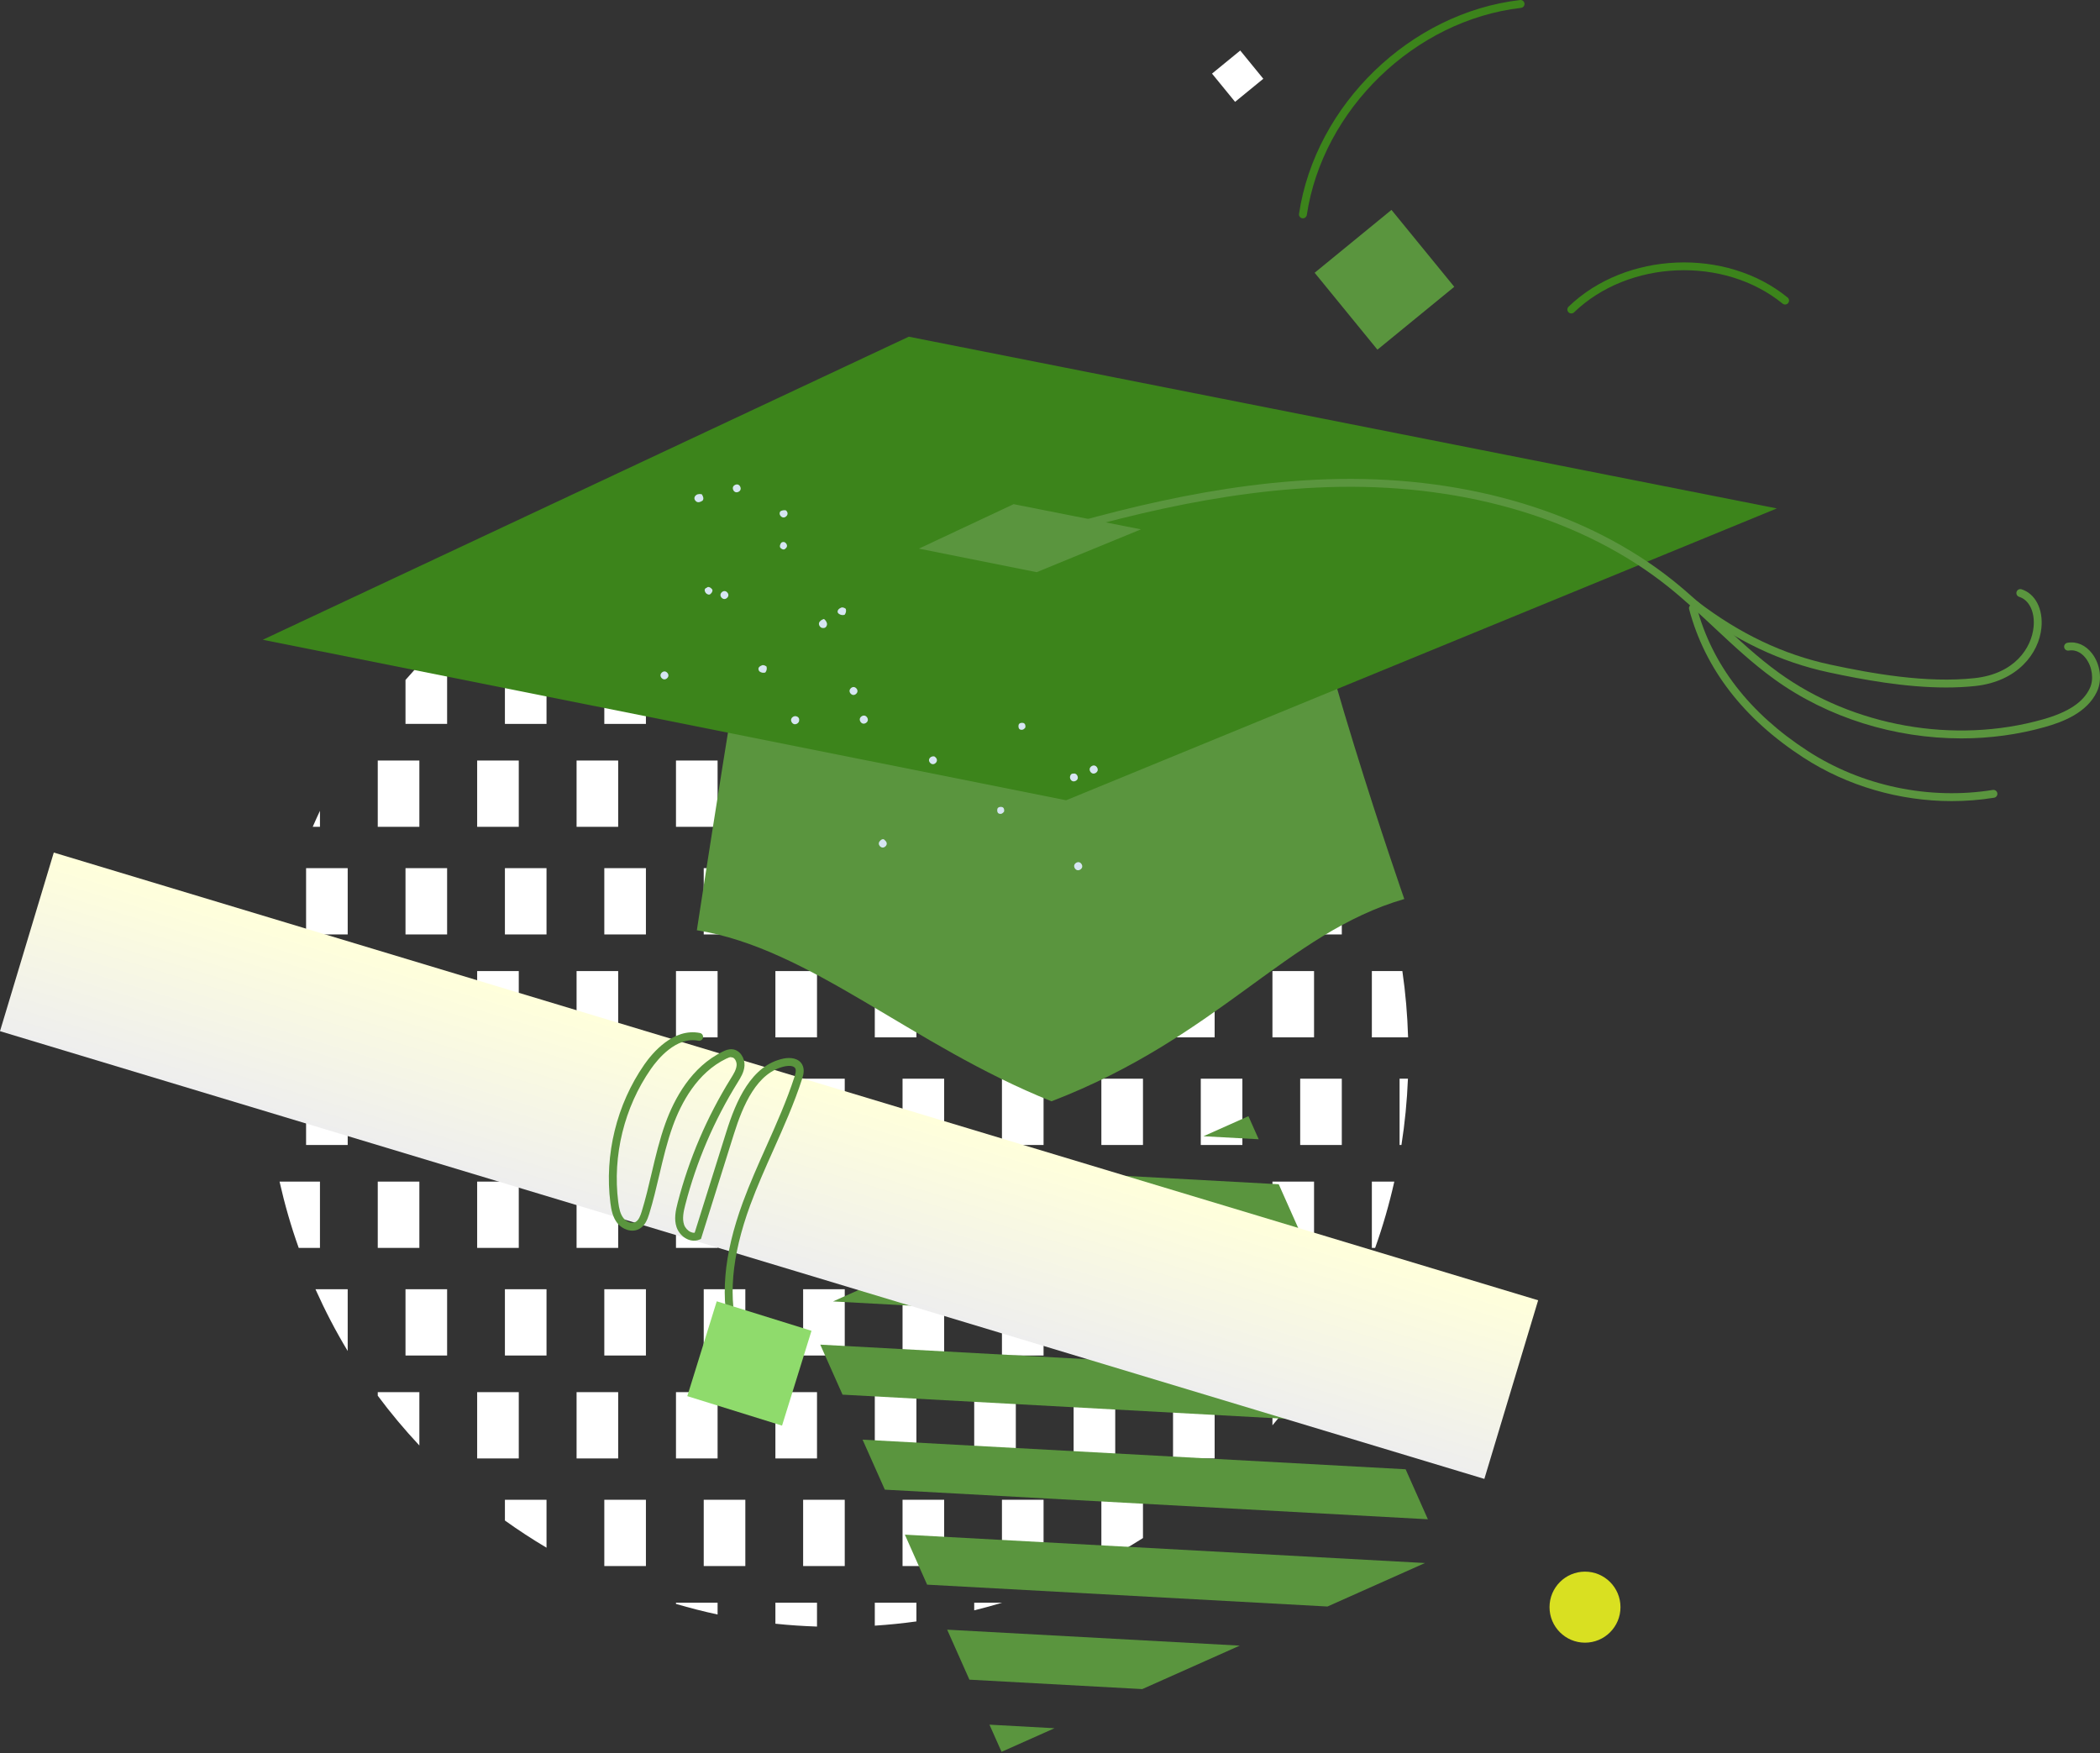 <?xml version="1.0" encoding="UTF-8"?> <svg xmlns="http://www.w3.org/2000/svg" width="1399" height="1168" viewBox="0 0 1399 1168" fill="none"><rect x="0" y="0" width="1399" height="1168" fill="#333333" stroke="none"/> <path d="M496.539 342.01V326.669C487.175 328.177 477.942 330.073 468.82 332.248V342.005L496.539 342.01Z" fill="white"></path> <path d="M562.768 342.01V321.87C561.023 321.847 559.307 321.739 557.554 321.739C549.995 321.739 542.496 322.024 535.039 322.454V342.005L562.768 342.01Z" fill="white"></path> <path d="M628.987 342.01V328.532C619.856 326.795 610.614 325.381 601.268 324.312V342.005C601.268 342.01 628.987 342.01 628.987 342.01Z" fill="white"></path> <path d="M680.055 342.01C675.896 340.595 671.717 339.204 667.492 337.934V342.01H680.055Z" fill="white"></path> <path d="M345.605 410.575V386.211C336.036 392.639 326.807 399.516 317.886 406.756V410.57L345.605 410.575Z" fill="white"></path> <path d="M411.829 366.416H384.11V410.58H411.829V366.416Z" fill="white"></path> <path d="M478.053 366.416H450.334V410.58H478.053V366.416Z" fill="white"></path> <path d="M544.282 366.416H516.563V410.58H544.282V366.416Z" fill="white"></path> <path d="M610.501 366.416H582.782V410.58H610.501V366.416Z" fill="white"></path> <path d="M676.73 366.416H649.011V410.58H676.73V366.416Z" fill="white"></path> <path d="M715.235 410.575H742.954V369.978C740.804 368.774 738.654 367.574 736.476 366.412H715.23V410.575H715.235Z" fill="white"></path> <path d="M801.862 410.575C795.254 405.038 788.44 399.744 781.464 394.66V410.575H801.862Z" fill="white"></path> <path d="M297.862 482.273V438.11H283.764C279.092 442.951 274.554 447.913 270.138 452.997V482.268H297.862V482.273Z" fill="white"></path> <path d="M364.086 438.114H336.367V482.278H364.086V438.114Z" fill="white"></path> <path d="M430.305 438.114H402.586V482.278H430.305V438.114Z" fill="white"></path> <path d="M496.534 438.114H468.815V482.278H496.534V438.114Z" fill="white"></path> <path d="M562.758 438.114H535.039V482.278H562.758V438.114Z" fill="white"></path> <path d="M628.987 438.114H601.268V482.278H628.987V438.114Z" fill="white"></path> <path d="M695.211 438.114H667.492V482.278H695.211V438.114Z" fill="white"></path> <path d="M761.44 438.114H733.721V482.278H761.44V438.114Z" fill="white"></path> <path d="M827.664 438.114H799.945V482.278H827.664V438.114Z" fill="white"></path> <path d="M867.993 482.273C867.382 481.414 866.785 480.56 866.169 479.705V482.273H867.993Z" fill="white"></path> <path d="M213.156 540.171C211.491 543.696 209.896 547.258 208.339 550.834H213.156V540.171Z" fill="white"></path> <path d="M279.376 506.68H251.657V550.843H279.376V506.68Z" fill="white"></path> <path d="M345.6 506.68H317.881V550.843H345.6V506.68Z" fill="white"></path> <path d="M411.829 506.68H384.11V550.843H411.829V506.68Z" fill="white"></path> <path d="M478.053 506.68H450.334V550.843H478.053V506.68Z" fill="white"></path> <path d="M544.282 506.68H516.563V550.843H544.282V506.68Z" fill="white"></path> <path d="M610.501 506.68H582.782V550.843H610.501V506.68Z" fill="white"></path> <path d="M676.73 506.68H649.011V550.843H676.73V506.68Z" fill="white"></path> <path d="M742.954 506.68H715.235V550.843H742.954V506.68Z" fill="white"></path> <path d="M809.183 506.68H781.464V550.843H809.183V506.68Z" fill="white"></path> <path d="M875.407 506.68H847.688V550.843H875.407V506.68Z" fill="white"></path> <path d="M231.633 578.382H203.914V622.546H231.633V578.382Z" fill="white"></path> <path d="M297.862 578.382H270.143V622.546H297.862V578.382Z" fill="white"></path> <path d="M364.086 578.382H336.367V622.546H364.086V578.382Z" fill="white"></path> <path d="M430.305 578.382H402.586V622.546H430.305V578.382Z" fill="white"></path> <path d="M496.534 578.382H468.815V622.546H496.534V578.382Z" fill="white"></path> <path d="M562.758 578.382H535.039V622.546H562.758V578.382Z" fill="white"></path> <path d="M628.987 578.382H601.268V622.546H628.987V578.382Z" fill="white"></path> <path d="M695.211 578.382H667.492V622.546H695.211V578.382Z" fill="white"></path> <path d="M761.44 578.382H733.721V622.546H761.44V578.382Z" fill="white"></path> <path d="M827.664 578.382H799.945V622.546H827.664V578.382Z" fill="white"></path> <path d="M893.893 578.382H866.174V622.546H893.893V578.382Z" fill="white"></path> <path d="M213.147 646.947H185.428V691.111H213.147V646.947Z" fill="white"></path> <path d="M279.376 646.947H251.657V691.111H279.376V646.947Z" fill="white"></path> <path d="M345.6 646.947H317.881V691.111H345.6V646.947Z" fill="white"></path> <path d="M411.829 646.947H384.11V691.111H411.829V646.947Z" fill="white"></path> <path d="M478.053 646.947H450.334V691.111H478.053V646.947Z" fill="white"></path> <path d="M544.282 646.947H516.563V691.111H544.282V646.947Z" fill="white"></path> <path d="M610.501 646.947H582.782V691.111H610.501V646.947Z" fill="white"></path> <path d="M676.73 646.947H649.011V691.111H676.73V646.947Z" fill="white"></path> <path d="M742.954 646.947H715.235V691.111H742.954V646.947Z" fill="white"></path> <path d="M809.183 646.947H781.464V691.111H809.183V646.947Z" fill="white"></path> <path d="M875.407 646.947H847.688V691.111H875.407V646.947Z" fill="white"></path> <path d="M913.917 691.102H938.059C937.607 676.153 936.362 661.41 934.24 646.938H913.917V691.102Z" fill="white"></path> <path d="M231.633 718.65H203.914V762.813H231.633V718.65Z" fill="white"></path> <path d="M297.862 718.65H270.143V762.813H297.862V718.65Z" fill="white"></path> <path d="M364.086 718.65H336.367V762.813H364.086V718.65Z" fill="white"></path> <path d="M430.305 718.65H402.586V762.813H430.305V718.65Z" fill="white"></path> <path d="M496.534 718.65H468.815V762.813H496.534V718.65Z" fill="white"></path> <path d="M562.758 718.65H535.039V762.813H562.758V718.65Z" fill="white"></path> <path d="M628.987 718.65H601.268V762.813H628.987V718.65Z" fill="white"></path> <path d="M695.211 718.65H667.492V762.813H695.211V718.65Z" fill="white"></path> <path d="M761.44 718.65H733.721V762.813H761.44V718.65Z" fill="white"></path> <path d="M827.664 718.65H799.945V762.813H827.664V718.65Z" fill="white"></path> <path d="M893.893 718.65H866.174V762.813H893.893V718.65Z" fill="white"></path> <path d="M932.393 718.65V762.813H933.624C935.91 748.355 937.346 733.612 937.952 718.65H932.393Z" fill="white"></path> <path d="M213.157 787.211H186.23C189.635 802.28 193.874 817.028 199.003 831.374H213.152V787.211H213.157Z" fill="white"></path> <path d="M279.376 787.211H251.657V831.374H279.376V787.211Z" fill="white"></path> <path d="M345.6 787.211H317.881V831.374H345.6V787.211Z" fill="white"></path> <path d="M411.829 787.211H384.11V831.374H411.829V787.211Z" fill="white"></path> <path d="M478.053 787.211H450.334V831.374H478.053V787.211Z" fill="white"></path> <path d="M544.282 787.211H516.563V831.374H544.282V787.211Z" fill="white"></path> <path d="M610.501 787.211H582.782V831.374H610.501V787.211Z" fill="white"></path> <path d="M676.73 787.211H649.011V831.374H676.73V787.211Z" fill="white"></path> <path d="M742.954 787.211H715.235V831.374H742.954V787.211Z" fill="white"></path> <path d="M809.183 787.211H781.464V831.374H809.183V787.211Z" fill="white"></path> <path d="M875.407 787.211H847.688V831.374H875.407V787.211Z" fill="white"></path> <path d="M913.917 831.374H916.109C921.243 817.042 925.477 802.29 928.882 787.211H913.917V831.374Z" fill="white"></path> <path d="M210.153 858.909C216.523 873.091 223.644 886.859 231.632 900.056V858.909H210.153Z" fill="white"></path> <path d="M297.862 858.909H270.143V903.072H297.862V858.909Z" fill="white"></path> <path d="M364.086 858.909H336.367V903.072H364.086V858.909Z" fill="white"></path> <path d="M430.305 858.909H402.586V903.072H430.305V858.909Z" fill="white"></path> <path d="M496.534 858.909H468.815V903.072H496.534V858.909Z" fill="white"></path> <path d="M562.758 858.909H535.039V903.072H562.758V858.909Z" fill="white"></path> <path d="M628.987 858.909H601.268V903.072H628.987V858.909Z" fill="white"></path> <path d="M695.211 858.909H667.492V903.072H695.211V858.909Z" fill="white"></path> <path d="M761.44 858.909H733.721V903.072H761.44V858.909Z" fill="white"></path> <path d="M827.664 858.909H799.945V903.072H827.664V858.909Z" fill="white"></path> <path d="M866.174 858.909V903.072H881.573C885.91 896.06 890.018 888.903 893.898 881.597V858.909H866.174Z" fill="white"></path> <path d="M251.657 927.479V929.846C260.256 941.437 269.546 952.483 279.376 963.01V927.479H251.657V927.479Z" fill="white"></path> <path d="M345.6 927.479H317.881V971.642H345.6V927.479Z" fill="white"></path> <path d="M411.829 927.479H384.11V971.642H411.829V927.479Z" fill="white"></path> <path d="M478.053 927.479H450.334V971.642H478.053V927.479Z" fill="white"></path> <path d="M544.282 927.479H516.563V971.642H544.282V927.479Z" fill="white"></path> <path d="M610.501 927.479H582.782V971.642H610.501V927.479Z" fill="white"></path> <path d="M676.73 927.479H649.011V971.642H676.73V927.479Z" fill="white"></path> <path d="M742.954 927.479H715.235V971.642H742.954V927.479Z" fill="white"></path> <path d="M809.183 927.479H781.464V971.642H809.183V927.479Z" fill="white"></path> <path d="M847.688 949.579C853.76 942.427 859.589 935.065 865.134 927.479H847.688V949.579Z" fill="white"></path> <path d="M336.367 999.177V1013C345.33 1019.42 354.568 1025.46 364.086 1031.1V999.177H336.367V999.177Z" fill="white"></path> <path d="M430.305 999.177H402.586V1043.34H430.305V999.177Z" fill="white"></path> <path d="M496.534 999.177H468.815V1043.34H496.534V999.177Z" fill="white"></path> <path d="M562.758 999.177H535.039V1043.34H562.758V999.177Z" fill="white"></path> <path d="M628.987 999.177H601.268V1043.34H628.987V999.177Z" fill="white"></path> <path d="M695.211 999.177H667.492V1043.34H695.211V999.177Z" fill="white"></path> <path d="M733.721 999.177V1040.73C743.211 1035.76 752.449 1030.4 761.44 1024.68V999.177H733.721Z" fill="white"></path> <path d="M450.334 1067.74V1068.56C459.446 1071.23 468.675 1073.61 478.053 1075.61V1067.75H450.334V1067.74Z" fill="white"></path> <path d="M516.563 1067.74V1081.75C525.703 1082.73 534.96 1083.33 544.282 1083.65V1067.74H516.563V1067.74Z" fill="white"></path> <path d="M582.782 1067.74V1083.05C592.118 1082.44 601.361 1081.5 610.501 1080.23V1067.74C610.506 1067.74 582.782 1067.74 582.782 1067.74Z" fill="white"></path> <path d="M649.011 1072.84C655.288 1071.29 661.504 1069.6 667.65 1067.74H649.011V1072.84Z" fill="white"></path> <path d="M667.222 1167.11L702.504 1151.38L659.168 1149.01L667.222 1167.11Z" fill="#5A953E"></path> <path d="M645.816 1119.03L760.959 1125.31L825.905 1096.35L630.991 1085.72L645.816 1119.03Z" fill="#5A953E"></path> <path d="M617.64 1055.73L884.356 1070.29L949.302 1041.32L602.811 1022.42L617.64 1055.73Z" fill="#5A953E"></path> <path d="M589.461 992.44L951.243 1012.17L936.408 978.859L574.636 959.131L589.461 992.44Z" fill="#5A953E"></path> <path d="M561.285 929.145L923.062 948.879L908.233 915.56L546.456 895.831L561.285 929.145Z" fill="#5A953E"></path> <path d="M554.946 867.041L894.885 885.584L880.051 852.27L619.893 838.073L554.946 867.041Z" fill="#5A953E"></path> <path d="M678.349 812.009L866.706 822.285L851.876 788.971L743.295 783.046L678.349 812.009Z" fill="#5A953E"></path> <path d="M831.688 743.631L801.745 756.983L838.529 758.995L831.688 743.631Z" fill="#5A953E"></path> <path d="M1024.7 866.271L988.862 985.274L0 686.989L35.833 567.99L1024.7 866.271Z" fill="url(#paint0_linear)"></path> <path d="M1055.92 1094.38C1068.97 1094.38 1079.55 1083.79 1079.55 1070.72C1079.55 1057.65 1068.97 1047.06 1055.92 1047.06C1042.86 1047.06 1032.28 1057.65 1032.28 1070.72C1032.28 1083.79 1042.86 1094.38 1055.92 1094.38Z" fill="#D9E021"></path> <path d="M826.236 33.66L807.435 49.042L822.797 67.861L841.599 52.478L826.236 33.66Z" fill="white"></path> <path d="M926.987 139.837L875.8 181.716L917.633 232.959L968.82 191.08L926.987 139.837Z" fill="#5A953E"></path> <path d="M867.984 145.459C867.853 145.459 867.723 145.45 867.592 145.431C866.156 145.212 865.172 143.877 865.386 142.439C876.34 69.695 939.664 8.464 1012.68 0.023C1014.1 -0.173 1015.42 0.892 1015.6 2.334C1015.76 3.777 1014.73 5.079 1013.29 5.247C942.546 13.436 881.195 72.748 870.581 143.228C870.381 144.521 869.261 145.459 867.984 145.459Z" fill="#3C841B"></path> <path d="M1046.79 208.824C1046.1 208.824 1045.42 208.558 1044.9 208.021C1043.9 206.975 1043.92 205.309 1044.98 204.3C1083.06 167.555 1149.88 164.759 1190.88 198.203C1192.01 199.118 1192.17 200.776 1191.26 201.905C1190.34 203.035 1188.68 203.198 1187.56 202.283C1148.51 170.44 1084.89 173.092 1048.62 208.091C1048.1 208.577 1047.45 208.824 1046.79 208.824Z" fill="#3C841B"></path> <path d="M700.495 733.71C811.893 690.831 857.328 621.645 935.532 598.937C935.532 598.937 871.863 416.821 859.636 328.168C820.11 309.998 761.645 322.556 718.971 330.507C650.742 343.219 579.957 341.618 512.352 325.829C495.131 418.357 464.231 619.754 464.231 619.754C539.806 631.752 606.995 696.284 700.495 733.71Z" fill="#5A953E"></path> <path d="M175.062 426.219L710.246 533.145L1183.71 338.728L605.423 224.314L175.062 426.219Z" fill="#3C841B"></path> <path d="M612.147 365.506L690.64 381.192L760.087 352.672L675.265 335.889L612.147 365.506Z" fill="#5A953E"></path> <path d="M1306.63 491.932C1262.3 491.932 1217.64 478.225 1181.95 452.442C1167.64 442.11 1154.59 429.898 1141.96 418.091C1132.09 408.866 1121.89 399.334 1111.21 390.809C1055.75 346.543 978.117 322.977 892.223 324.358C812.582 325.675 734.956 346.818 662.94 369.484C661.546 369.922 660.081 369.147 659.648 367.766C659.214 366.384 659.979 364.904 661.364 364.47C733.762 341.688 811.822 320.428 892.134 319.106C979.045 317.711 1058.07 341.678 1114.48 386.696C1125.32 395.356 1135.6 404.954 1145.54 414.249C1158.05 425.944 1170.99 438.04 1185.02 448.175C1234.67 484.033 1302.1 495.942 1361 479.257C1377.93 474.458 1387.86 467.857 1392.24 458.464C1394.99 452.586 1393.87 444.235 1389.56 438.59C1387.77 436.238 1383.93 432.451 1378.18 433.418C1376.77 433.651 1375.39 432.704 1375.14 431.27C1374.9 429.842 1375.86 428.479 1377.29 428.236C1383.48 427.153 1389.46 429.79 1393.75 435.407C1399.25 442.633 1400.59 453.03 1397.01 460.695C1390.33 474.976 1374.07 481.022 1362.42 484.318C1344.38 489.439 1325.53 491.932 1306.63 491.932Z" fill="#5A953E"></path> <path d="M1296.45 458.016C1269.28 458.016 1241.06 452.829 1218.25 447.932C1186.11 441.027 1156.42 426.905 1127.48 404.758C1126.33 403.881 1126.11 402.228 1126.99 401.07C1127.88 399.908 1129.52 399.698 1130.67 400.58C1158.98 422.246 1187.99 436.055 1219.35 442.792C1247.31 448.8 1283.48 455.238 1315.39 451.797C1342.27 448.889 1353.4 431.597 1354.76 417.676C1355.73 407.774 1351.86 399.712 1345.15 397.616C1343.76 397.186 1342.99 395.706 1343.42 394.324C1343.86 392.938 1345.31 392.163 1346.71 392.597C1355.87 395.459 1361.2 405.743 1359.98 418.194C1358.31 435.332 1344.05 453.987 1315.95 457.031C1309.58 457.708 1303.05 458.016 1296.45 458.016Z" fill="#5A953E"></path> <path d="M1300.23 533.71C1265.47 533.71 1230.62 523.654 1201.46 504.742C1161.47 478.8 1135.84 445.537 1125.28 405.869C1124.91 404.464 1125.74 403.022 1127.14 402.648C1128.56 402.279 1129.98 403.115 1130.36 404.511C1140.57 442.881 1165.45 475.116 1204.31 500.326C1240.31 523.668 1285.25 533.117 1327.59 526.268C1328.99 526.049 1330.38 527.006 1330.61 528.444C1330.84 529.882 1329.86 531.226 1328.44 531.464C1319.12 532.968 1309.67 533.71 1300.23 533.71Z" fill="#5A953E"></path> <path d="M489.884 893.534C488.764 893.534 487.724 892.815 487.37 891.681C479.41 866.098 481.853 836.472 494.841 801.109C499.495 788.439 505.081 775.927 510.482 763.836C517.225 748.752 524.182 733.15 529.326 717.235C529.993 715.153 530.52 713.057 529.797 711.759C528.855 710.055 525.801 709.836 523.175 710.359C504.177 714.178 494.855 736.586 488.867 755.68L466.977 825.427L465.825 825.893C463.335 826.888 460.514 826.771 457.865 825.557C454.615 824.063 451.877 821.006 450.725 817.579C448.907 812.168 450.091 806.552 451.462 801.272C459.026 772.024 470.946 744.182 486.871 718.505C488.722 715.532 490.55 712.586 490.728 709.607C490.868 707.273 489.403 704.435 487.3 704.281C486.302 704.183 485.211 704.64 483.826 705.303C464.426 714.645 453.761 734.845 448.235 750.148C444.407 760.759 441.758 772.006 439.202 782.888C437.202 791.394 435.136 800.189 432.497 808.709C431.27 812.686 429.624 816.645 425.931 818.699C420.833 821.524 414.44 818.937 411.204 814.792C408.205 810.954 407.235 806.099 406.643 801.431C402.567 769.345 410.817 735.718 429.279 709.173C434.488 701.676 448.548 684.654 466.273 688.198C467.695 688.487 468.619 689.864 468.334 691.298C468.045 692.722 466.665 693.637 465.247 693.361C450.567 690.429 438.214 705.546 433.602 712.18C415.867 737.679 407.949 769.961 411.866 800.768C412.439 805.306 413.251 808.877 415.354 811.561C417.191 813.91 420.796 815.548 423.394 814.101C425.567 812.896 426.644 809.881 427.493 807.159C430.072 798.807 432.123 790.105 434.096 781.679C436.684 770.652 439.366 759.256 443.301 748.36C449.163 732.137 460.56 710.672 481.555 700.569C483.406 699.668 485.425 698.856 487.692 699.033C493.027 699.43 496.277 704.985 495.979 709.92C495.722 714.234 493.437 717.908 491.418 721.152C475.693 746.502 463.993 773.854 456.555 802.584C455.389 807.103 454.358 811.855 455.72 815.898C456.415 817.962 458.122 819.876 460.075 820.772C460.77 821.094 461.722 821.379 462.78 821.281L483.859 754.107C490.289 733.626 500.446 709.561 522.145 705.205C526.523 704.327 532.026 704.916 534.405 709.215C536.326 712.688 535.029 716.699 534.33 718.846C529.102 735.032 522.079 750.76 515.285 765.979C509.922 777.986 504.373 790.413 499.779 802.92C487.207 837.154 484.791 865.678 492.392 890.112C492.821 891.499 492.052 892.974 490.662 893.404C490.406 893.497 490.149 893.534 489.884 893.534Z" fill="#5A953E"></path> <path d="M477.493 866.959L457.873 930.132L520.99 949.778L540.611 886.605L477.493 866.959Z" fill="#8FDB6C"></path> <path d="M488.289 325.885C488.68 327.351 489.874 328.289 491.343 327.892C492.808 327.5 493.745 326.305 493.348 324.835C492.957 323.369 491.763 322.43 490.294 322.827C488.83 323.224 487.892 324.419 488.289 325.885ZM585.972 560.544C585.034 561.739 585.431 563.205 586.625 564.143C587.818 565.082 589.283 564.685 590.22 563.49C591.157 562.295 590.761 560.829 589.567 559.89C588.504 558.285 586.909 559.344 585.972 560.544ZM619.413 504.999C618.475 506.194 618.872 507.66 620.065 508.598C621.259 509.537 622.724 509.14 623.661 507.945C624.598 506.75 624.202 505.284 623.008 504.345C622.472 503.538 620.345 503.799 619.413 504.999ZM505.851 447.236C507.045 448.175 508.374 448.441 509.838 448.049C510.775 446.854 511.041 445.523 510.649 444.057C509.456 443.119 508.127 442.853 507.325 443.38C505.063 444.305 504.797 445.64 505.851 447.236ZM558.663 408.796C559.857 409.735 561.186 410.001 562.65 409.609C563.588 408.414 563.854 407.083 563.462 405.617C562.268 404.679 560.939 404.413 560.137 404.94C557.875 405.865 557.465 407.858 558.663 408.796ZM715.631 576.538C715.366 577.869 716.419 579.475 717.748 579.741C719.078 580.007 720.682 578.952 720.948 577.621C721.213 576.291 720.159 574.685 718.83 574.419C717.501 574.153 715.897 575.208 715.631 576.538ZM725.947 512.137C725.681 513.468 726.735 515.073 728.064 515.34C729.393 515.606 730.997 514.551 731.263 513.22C731.529 511.89 730.475 510.284 729.146 510.018C727.821 509.742 726.222 510.802 725.947 512.137ZM470.102 394.931C470.633 395.729 472.494 396.803 473.427 395.608C474.224 395.076 475.297 393.213 474.103 392.28C473.571 391.481 471.711 390.407 470.778 391.603C469.314 391.995 469.048 393.325 470.102 394.931ZM519.822 364.871C520.354 365.669 522.215 366.743 523.147 365.548C523.945 365.016 524.882 363.821 523.823 362.219C523.292 361.421 522.098 360.483 520.498 361.543C519.566 362.738 519.291 364.068 519.822 364.871ZM664.4 539.093C664.134 540.423 664.526 541.889 665.855 542.16C667.184 542.431 667.981 541.903 668.919 540.703C669.184 539.373 668.793 537.907 667.464 537.636C666.135 537.365 664.67 537.762 664.4 539.093ZM678.553 483.085C678.287 484.416 678.679 485.882 680.008 486.152C681.337 486.423 682.135 485.896 683.072 484.696C683.338 483.365 682.946 481.9 681.617 481.629C680.283 481.358 678.819 481.755 678.553 483.085ZM566.479 458.889C565.542 460.084 565.938 461.55 567.132 462.488C568.326 463.427 569.79 463.03 570.727 461.835C571.665 460.639 571.268 459.174 570.074 458.235C568.881 457.297 567.416 457.694 566.479 458.889ZM440.527 448.492C439.589 449.687 439.986 451.153 441.18 452.092C442.373 453.03 443.838 452.633 444.775 451.438C445.712 450.243 445.316 448.777 444.122 447.839C442.928 446.9 441.464 447.292 440.527 448.492ZM480.482 394.964C479.545 396.159 479.941 397.625 481.135 398.563C482.329 399.502 483.793 399.105 484.731 397.91C485.668 396.715 485.272 395.249 484.078 394.31C482.879 393.372 481.415 393.769 480.482 394.964ZM519.902 340.637C518.964 341.832 519.361 343.298 520.554 344.237C521.748 345.175 523.213 344.778 524.15 343.583C525.087 342.388 524.691 340.922 523.497 339.984C522.168 339.708 520.699 340.105 519.902 340.637ZM712.894 518.477C713.29 519.943 714.479 520.881 715.948 520.484C717.413 520.087 718.35 518.897 717.954 517.426C717.562 515.96 716.368 515.022 714.899 515.419C713.565 515.153 712.498 517.016 712.894 518.477ZM572.802 478.879C572.537 480.21 573.591 481.815 574.92 482.082C576.249 482.348 577.853 481.293 578.119 479.962C578.385 478.632 577.331 477.026 576.002 476.76C574.672 476.493 573.068 477.549 572.802 478.879ZM527.036 479.267C526.771 480.597 527.825 482.203 529.154 482.469C530.483 482.735 532.087 481.68 532.353 480.35C532.618 479.019 532.227 477.553 530.236 477.147C528.906 476.876 527.307 477.936 527.036 479.267ZM545.606 415.15C545.34 416.481 546.394 418.087 547.723 418.353C549.052 418.619 550.516 418.227 550.922 416.233C551.188 414.903 550.134 413.297 548.94 412.363C547.471 412.755 545.872 413.82 545.606 415.15ZM463.13 330.465C462.193 331.66 462.589 333.126 463.783 334.064C464.977 335.002 466.441 334.606 468.045 333.541C468.982 332.346 468.586 330.88 467.523 329.274C465.532 328.873 464.067 329.27 463.13 330.465ZM489.361 324.027C489.096 325.357 489.618 326.156 490.149 326.963C491.478 327.23 492.276 326.707 493.083 326.174C493.348 324.844 492.826 324.046 492.295 323.238C490.956 322.967 489.497 323.364 489.361 324.027Z" fill="#D6E5F2"></path> <defs> <linearGradient id="paint0_linear" x1="494.283" y1="836.611" x2="530.227" y2="717.567" gradientUnits="userSpaceOnUse"> <stop stop-color="#EEEEEE"></stop> <stop offset="1" stop-color="#FFFFDB"></stop> </linearGradient> </defs> </svg> 
